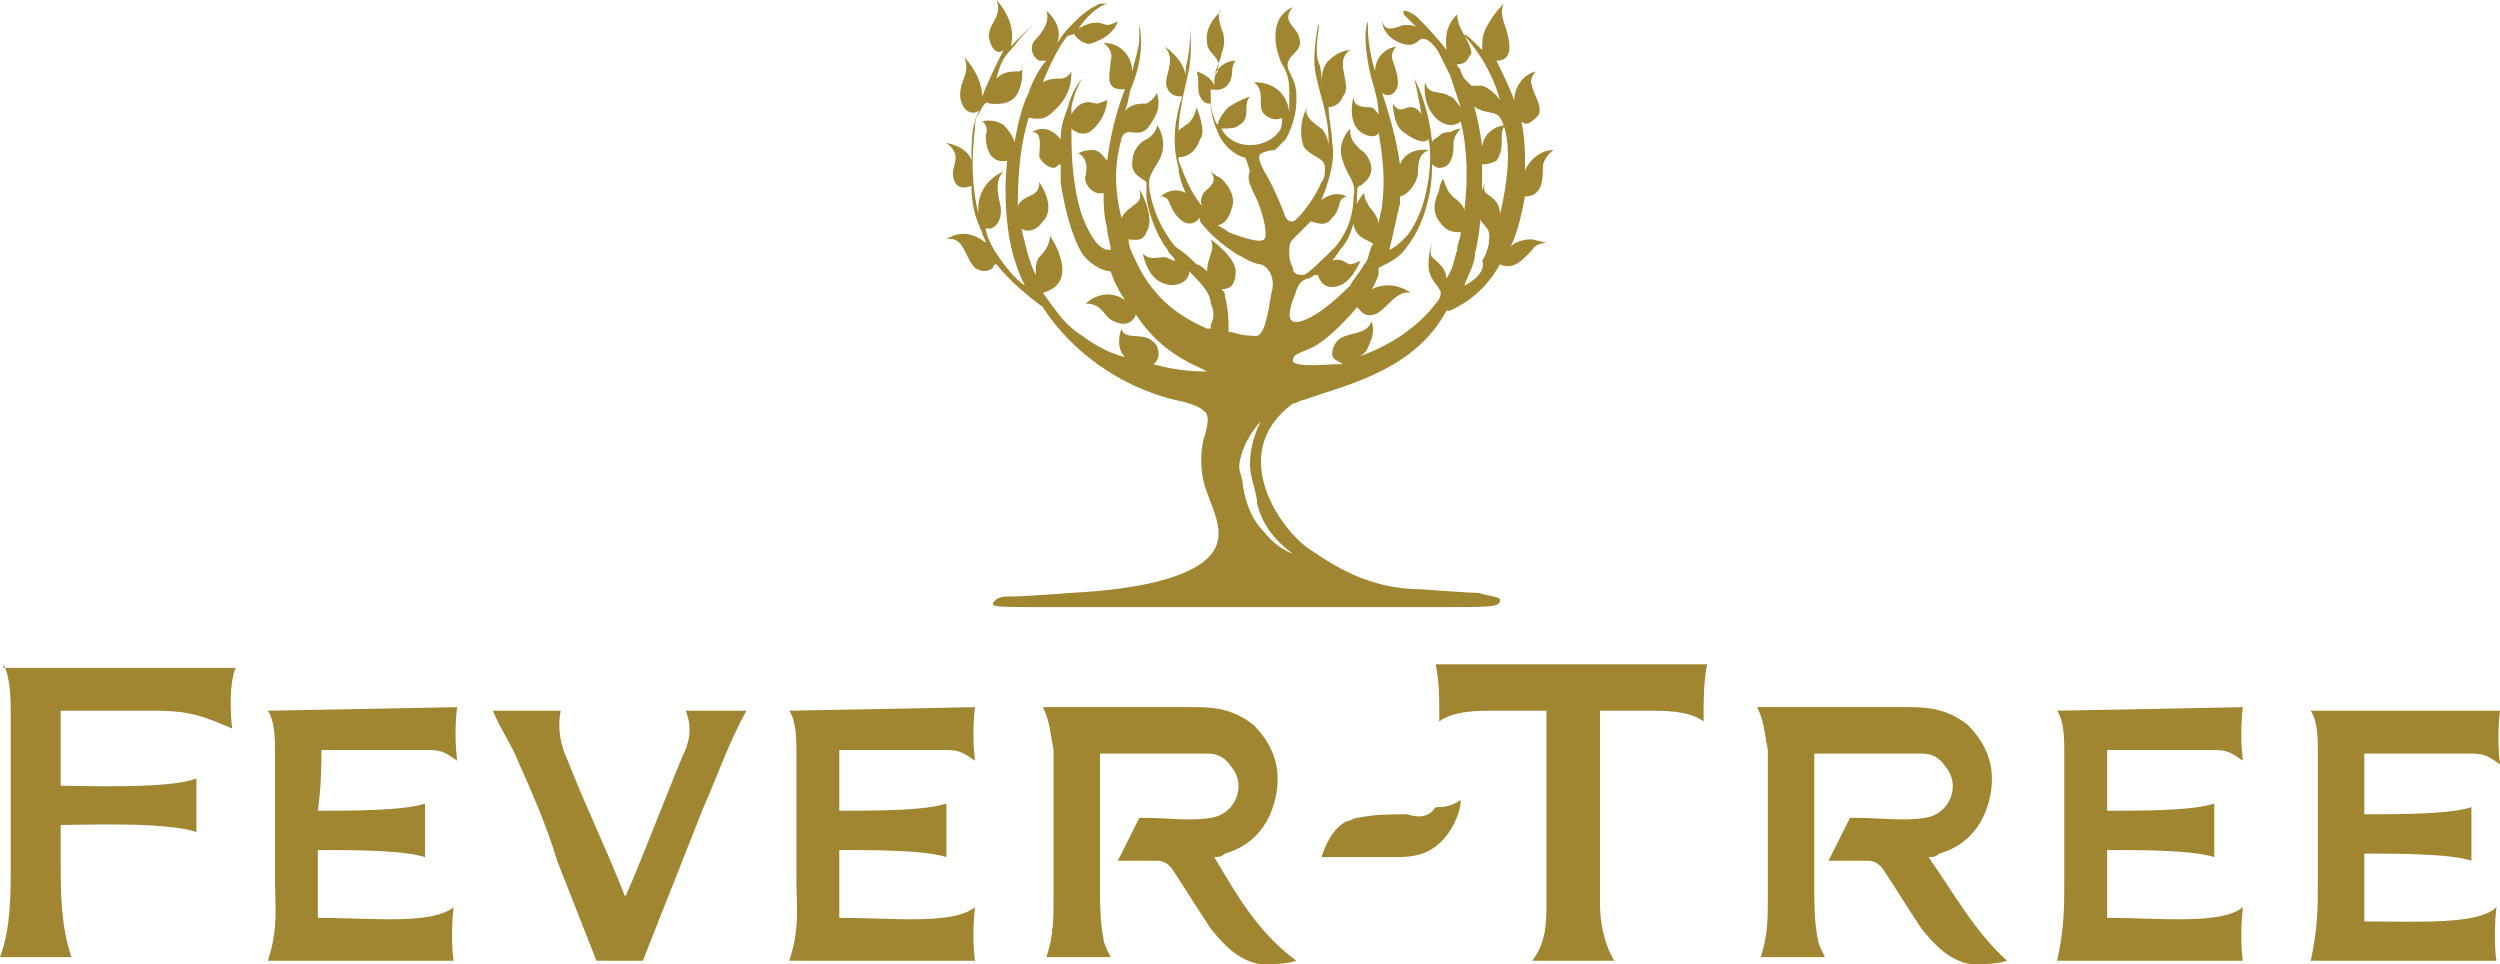 <?xml version="1.0" encoding="utf-8"?>
<!-- Generator: Adobe Illustrator 23.0.1, SVG Export Plug-In . SVG Version: 6.00 Build 0)  -->
<svg version="1.1" id="Layer_1" xmlns="http://www.w3.org/2000/svg" xmlns:xlink="http://www.w3.org/1999/xlink" x="0px" y="0px"
	 viewBox="0 0 70 27" style="enable-background:new 0 0 70 27;" xml:space="preserve">
<style type="text/css">
	.st0{fill:#A18631;}
</style>
<g>
	<path class="st0" d="M34.7,17L34.7,17c0,0,0.1,0,0.2,0c0.1,0,0.2,0,0.2,0v0c1.2,0,4.6,0,5.1,0c1.6,0,1.8,0,1.8-0.2
		c0-0.1-0.3-0.1-0.6-0.2c-0.3,0-1.6-0.1-1.6-0.1c-1.5,0-2.5-0.7-3.1-1.1c-0.8-0.5-2.4-2.7-0.5-4.1c0.1,0,0.2-0.1,0.3-0.1
		c1.1-0.4,3.1-0.8,4-2.5c0,0,0,0,0,0c0,0,0,0,0.1,0c0.2-0.1,0.9-0.4,1.4-1.3c0.4,0.2,0.7-0.2,0.9-0.4c0.1-0.2,0.4-0.2,0.4-0.2
		s0,0-0.4-0.1c-0.3,0-0.5,0.1-0.6,0.2c0.2-0.4,0.3-0.9,0.4-1.4c0.5,0,0.5-0.5,0.5-0.8c0-0.3,0.3-0.5,0.3-0.5c-0.5,0-0.8,0.5-0.8,0.6
		c0-0.2,0-0.3,0-0.4c0-0.1,0-0.5-0.1-1c0.1,0.1,0.2,0.1,0.4-0.1c0.3-0.2-0.1-0.7-0.1-0.9C42.8,2.2,43,2,43,2
		c-0.4,0.1-0.6,0.5-0.6,0.8c-0.2-0.5-0.4-0.9-0.5-1.1c0.6,0,0.3-0.8,0.2-1.1c-0.1-0.3,0-0.5,0-0.5s-0.3,0.3-0.5,0.7
		c-0.1,0.2-0.1,0.4-0.1,0.6c-0.3-0.3-0.5-0.5-0.5-0.4c0,0,0.7,0.7,1,1.8c0,0-0.2-0.3-0.5-0.4c-0.1,0-0.2,0-0.3,0
		c-0.1-0.1-0.2-0.2-0.2-0.2s0,0.2,0,0.4c0.1,0.1,0.2,0.3,0.3,0.4c0.3,0.2,0.6,0.1,0.7,0.3c0,0,0.5,0.6,0,2.7c0-0.4-0.3-0.5-0.4-0.6
		c-0.1-0.1,0-0.3,0-0.3c-0.1,0.2-0.2,0.4-0.2,0.8c0,0.4,0.3,0.4,0.3,0.7c0,0.1,0,0.4-0.2,0.7C41.6,7.5,41.4,7.8,41,8
		c0.1-0.3,0.3-0.6,0.3-0.9c0.2-0.8,0.2-1.7,0.2-2.5c0.1,0,0.2,0,0.4-0.1c0.3-0.4,0-0.9,0.3-1c0,0-0.6,0-0.7,0.6
		c-0.1-0.8-0.3-1.5-0.6-2.1c0-0.1-0.1-0.1-0.1-0.2c0.3,0,0.3-0.2,0.4-0.3c0-0.2-0.2-0.5-0.3-0.7c-0.1-0.2-0.1-0.4-0.1-0.4
		c-0.4,0.4-0.3,0.8-0.3,1c-0.3-0.4-0.6-0.7-0.8-0.9c-0.2-0.2-0.4-0.2-0.4-0.2c0,0,0,0,0,0.1c0.1,0.1,0.2,0.2,0.4,0.4
		c-0.1-0.1-0.2-0.1-0.4-0.1c-0.3,0.1-0.5,0.2-0.6-0.1c0,0,0,0.4,0.5,0.6c0.5,0.2,0.5-0.2,0.7-0.1c0.1,0,0.3,0.2,0.4,0.4
		c0.1,0.2,0.2,0.4,0.3,0.6c0.1,0.3,0.2,0.6,0.3,0.9c-0.1-0.1-0.2-0.3-0.3-0.3c-0.3-0.2-0.6,0-0.7-0.4c0,0-0.1,0.6,0.3,1
		c0.3,0.3,0.6,0.2,0.7,0.1c0.2,0.8,0.2,1.7,0.1,2.5c0-0.1-0.1-0.2-0.2-0.3c-0.3-0.2-0.3-0.4-0.4-0.6c0,0-0.1,0.2-0.1,0.3
		c0,0.1-0.3,0.5,0,0.9c0.2,0.3,0.4,0.3,0.6,0.3c0,0.2-0.1,0.3-0.1,0.5c-0.1,0.3-0.1,0.5-0.3,0.8c0-0.3-0.3-0.5-0.4-0.6
		c-0.1-0.1,0-0.4,0-0.4C40.1,6.8,40,7,40,7.4c0,0.4,0.2,0.5,0.3,0.7c0.1,0.1,0,0.3-0.1,0.4c-0.3,0.4-1,1.1-2.2,1.5
		c0.3-0.1,0.3-0.3,0.4-0.5c0.1-0.3,0-0.5,0-0.5c-0.1,0.3-0.4,0.3-0.7,0.4c-0.4,0.1-0.4,0.5-0.4,0.5c0,0.2,0.2,0.2,0.3,0.3
		c-0.1,0-0.2,0-0.3,0c0,0-1.1,0.1-1.1-0.1c0-0.2,0.2-0.2,0.6-0.4c0.2-0.1,0.7-0.5,1.2-1.1c0.1,0.1,0.2,0.3,0.5,0.2
		c0.3-0.1,0.6-0.7,1-0.6c0,0-0.5-0.4-1.1-0.1c0.1-0.1,0.1-0.2,0.2-0.4c0,0,0-0.1,0-0.1c0,0,0,0,0-0.1c0.4-0.2,0.6-0.3,0.8-0.6
		c0,0,0.7-0.8,0.7-2.3c0,0,0.1,0.1,0.2,0.1c0.4,0,0.4-0.5,0.4-0.7c0-0.2,0.2-0.4,0.2-0.4s-0.1,0-0.3,0.1c-0.1,0-0.2,0-0.3,0.1
		c-0.1,0.1-0.2,0.1-0.2,0.2c-0.1-1.1-0.5-1.8-0.5-1.8c0,0,0.1,0.4,0.2,1c0,0-0.1-0.2-0.3-0.2c-0.2,0-0.3,0.2-0.5-0.1
		c0,0,0,0.6,0.3,0.8C39.7,4,39.9,4,40,3.9c0,0,0.1,0.4,0,1.1c-0.1,0.7-0.3,1.2-0.6,1.6c-0.2,0.2-0.3,0.3-0.5,0.4
		c0.1-0.4,0.2-0.9,0.3-1.3c0-0.1,0-0.1,0-0.2c0.1,0,0.4-0.2,0.5-0.6c0-0.5,0.1-0.6,0.3-0.7c0,0-0.6-0.1-0.8,0.4
		c-0.1-0.7-0.3-1.4-0.5-2c0.1,0.1,0.3,0.1,0.4-0.1c0.1-0.2,0-0.5-0.1-0.8c-0.1-0.2,0.1-0.4,0.1-0.4c-0.5,0.1-0.6,0.5-0.6,0.7
		c-0.2-0.7-0.2-1.1-0.2-1.3c0,0,0-0.1,0-0.1c0,0,0,0,0,0c-0.1,0.2-0.1,0.8,0.1,1.6c0.1,0.3,0.2,0.7,0.2,1c-0.1-0.1-0.1-0.2-0.3-0.2
		c-0.3,0-0.4-0.1-0.4-0.3c0,0-0.2,0.7,0.2,1c0.3,0.2,0.5,0.1,0.5,0c0.1,0.6,0.2,1.3,0.1,2c0,0.2-0.1,0.4-0.1,0.6
		c0-0.3-0.3-0.5-0.3-0.6c-0.1-0.1-0.1-0.3-0.1-0.3c-0.1,0.1-0.4,0.5-0.3,0.9c0.1,0.4,0.4,0.4,0.5,0.5c0,0,0.1,0,0,0.1
		c-0.1,0.3-0.1,0.4-0.2,0.5c-0.1,0.2-0.3,0.4-0.4,0.6c-0.5,0.5-1,0.9-1.4,1c-0.4,0.1-0.3-0.3-0.2-0.6c0.1-0.2,0.1-0.5,0.4-0.6
		c0,0,0.1,0,0.2-0.1c0,0,0.1,0,0.1,0C37,8,37.2,8.1,37.5,8c0.3-0.1,0.5-0.5,0.6-0.7c0,0-0.2,0.1-0.3,0.1c-0.1,0-0.2-0.2-0.5-0.1
		c0.1-0.1,0.2-0.3,0.3-0.4C38,6.4,38,5.5,38,5.4c0-0.1,0-0.2,0.1-0.2c0.1-0.1,0.3-0.2,0.3-0.5c0-0.1-0.1-0.4-0.3-0.5
		c-0.2-0.2-0.3-0.3-0.3-0.6c0,0-0.4,0.4-0.2,0.9c0.1,0.4,0.4,0.6,0.3,1c0,0.4-0.1,0.9-0.5,1.4c-0.3,0.3-0.8,0.8-0.9,0.8
		c-0.1,0-0.3,0-0.3-0.2c-0.1-0.2-0.1-0.3-0.1-0.4c0-0.2,0-0.3,0.1-0.4c0.1-0.1,0.3-0.3,0.5-0.5c0,0,0,0,0,0c0.1,0,0.4,0.2,0.6-0.1
		c0.3-0.3,0.1-0.5,0.4-0.6c0,0-0.3-0.2-0.7,0.1c0.2-0.5,0.4-1.1,0.3-1.6c0-0.3-0.1-0.7-0.1-1c0,0,0.3,0,0.4-0.3c0.2-0.2,0-0.6,0-0.9
		c0-0.3,0.2-0.4,0.2-0.4s-0.3,0-0.6,0.3c-0.2,0.2-0.2,0.5-0.2,0.7C37,2.1,37,1.9,36.9,1.7c-0.1-0.6,0.1-1,0-1c0,0,0,0,0,0
		c0,0.1-0.1,0.5-0.1,1c0,0.6,0.4,1.4,0.4,2.2c0,0.1,0,0.1,0,0.2c0-0.2-0.1-0.4-0.2-0.5c-0.3-0.2-0.5-0.4-0.4-0.6
		c0,0-0.3,0.5-0.1,1.1c0.2,0.3,0.6,0.3,0.6,0.6c0,0.1,0,0.3-0.1,0.4c-0.2,0.5-0.7,1.1-0.8,1.1c-0.1,0-0.1,0-0.2-0.1
		c-0.1-0.3-0.4-1-0.6-1.3c-0.1-0.2-0.2-0.4-0.1-0.5c0,0,0.2-0.1,0.4-0.1C35.8,4.1,35.9,4,36,3.9c0,0,0.3-0.5,0.3-1.1
		c0-0.3,0-0.4-0.2-0.8c-0.2-0.4,0.3-0.5,0.3-0.8c0-0.3-0.2-0.4-0.3-0.6c-0.1-0.2,0.1-0.4,0.1-0.4c-0.7,0.3-0.5,1.2-0.3,1.6
		c0.2,0.3,0.2,0.6,0.2,0.8c0,0.1,0,0.2,0,0.3c0,0.1,0,0.2,0,0.3c0-0.3-0.2-0.9-1-0.9c0,0,0.2,0.1,0.2,0.4c0,0.3,0,0.4,0.1,0.5
		c0.1,0.1,0.3,0.2,0.5,0.1c0,0.1,0,0.3-0.1,0.4c0,0,0,0,0,0c-0.4,0.5-1.3,0.5-1.6-0.1c0.2,0,0.4,0,0.5-0.1c0.2-0.1,0.2-0.3,0.2-0.5
		c0-0.2,0.1-0.3,0.1-0.3s-0.3,0.1-0.6,0.3c-0.2,0.2-0.3,0.4-0.3,0.5c0,0-0.1-0.1-0.1-0.2c-0.1-0.2-0.1-0.4-0.1-0.8
		c0.5,0.1,0.6-0.3,0.6-0.5c0-0.2,0.1-0.3,0.1-0.3c-0.3,0-0.5,0.2-0.6,0.4c0.1-0.3,0.2-0.5,0.2-0.6c0.1-0.2,0.1-0.5,0-0.7
		c-0.1-0.3-0.1-0.5,0-0.5c0,0-0.5,0.4-0.4,0.9c0,0.3,0.4,0.4,0.3,0.7c0,0,0,0,0,0.1c-0.1,0.1-0.1,0.2-0.1,0.4
		c-0.1-0.3-0.5-0.4-0.5-0.4c0.1,0.2,0,0.5,0.1,0.7c0.1,0.2,0.2,0.2,0.3,0.2c0,0.4,0.2,0.8,0.2,0.8c0.1,0.3,0.4,0.6,0.7,0.7
		c0.1,0,0.1,0.1,0.2,0.4C34.9,5,35,5.2,35.2,5.6c0.2,0.5,0.3,1,0.2,1.1c-0.1,0.1-0.5,0-1-0.2c-0.1-0.1-0.2-0.1-0.3-0.2
		c0.1,0,0.3-0.1,0.4-0.5c0.1-0.3-0.1-0.6-0.3-0.8c-0.2-0.1-0.3-0.2-0.3-0.2c0.2,0.3,0,0.4-0.2,0.6c-0.1,0.2-0.1,0.3,0,0.4
		c0,0-0.1-0.1-0.1-0.1c-0.3-0.4-0.4-0.7-0.6-1.2c0,0,0-0.1,0-0.1c0.3,0,0.5-0.2,0.6-0.5C33.8,3.7,33.5,3,33.5,3
		c0,0.1-0.1,0.4-0.3,0.5c-0.1,0.1-0.2,0.1-0.2,0.2c0-0.6,0.2-1.3,0.3-1.8c0.1-0.7,0-1.2,0-1.3c0,0,0,0,0,0c0,0,0.1,0.5-0.1,1.3
		c0,0,0,0.1,0,0.2c-0.1-0.5-0.6-0.8-0.6-0.8c0.4,0.4-0.1,0.9,0.1,1.2c0.1,0.2,0.3,0.2,0.4,0.2c-0.2,0.6-0.3,1.3-0.1,2
		c0,0.2,0.1,0.5,0.2,0.7c-0.4-0.2-0.7,0.1-0.7,0.1c0.3,0,0.2,0.3,0.5,0.6c0.3,0.3,0.5,0.1,0.6,0c0,0,0,0,0,0.1
		c0.3,0.4,0.7,0.7,1,0.9c0.2,0.1,0.5,0.3,0.7,0.3c0.3,0.1,0.4,0.5,0.3,0.8c-0.1,0.6-0.2,1.3-0.5,1.2c-0.1,0-0.3,0-0.6-0.1
		c0,0-0.1,0-0.1,0c0,0,0,0,0-0.1c0-0.2,0-0.5-0.1-0.9c0-0.1,0-0.1-0.1-0.2c0.3,0,0.4-0.2,0.4-0.5c0-0.4-0.7-0.9-0.7-0.9
		s0.1,0.2,0,0.4c0,0.1-0.1,0.2-0.1,0.5c0,0-0.2-0.2-0.3-0.2c-0.2-0.2-0.3-0.3-0.6-0.5c-0.4-0.5-0.6-1-0.7-1.5
		c-0.1-0.5,0.1-0.6,0.3-1c0.2-0.5-0.1-0.9-0.1-0.9c0,0.1-0.1,0.3-0.3,0.4c-0.2,0.1-0.4,0.3-0.4,0.7c0,0.3,0.3,0.4,0.4,0.5
		c0,0.1,0,0.2,0,0.4c0,0.2,0.2,1,0.6,1.5c0,0.1,0.2,0.2,0.2,0.3c-0.1,0-0.2-0.1-0.3-0.1c-0.2,0-0.4,0.1-0.6-0.1c0,0,0.1,0.6,0.5,0.8
		c0.4,0.2,0.8,0,0.8-0.3c0.3,0.3,0.6,0.6,0.6,0.9c0.1,0.2,0.1,0.4,0,0.6c0,0,0,0.1,0,0.1c0,0,0,0-0.1,0c-0.7-0.3-1.5-0.8-2-1.9
		c-0.1-0.2-0.2-0.4-0.2-0.6c0.1,0,0.4,0.1,0.5-0.2c0.2-0.3,0-0.9-0.2-1.2c0,0,0.1,0.3-0.1,0.4c-0.1,0.1-0.3,0.2-0.4,0.4
		c-0.2-0.8-0.2-1.5,0-2.2c0-0.1,0.1-0.2,0.2-0.2c0.2,0,0.4,0.1,0.6-0.2c0.2-0.3,0.3-0.5,0.2-0.9c0,0-0.1,0.2-0.3,0.3
		c-0.2,0-0.4,0-0.6,0.2c0.1-0.2,0.1-0.5,0.2-0.7c0.4-1,0.2-1.7,0.2-1.7c0,0,0,0,0,0c0,0.1,0,0.2,0,0.4c0,0.2-0.1,0.5-0.2,0.9
		c0-0.4-0.3-0.8-0.8-0.8c0,0,0.3,0.2,0.2,0.5c0,0.3-0.2,0.8,0.3,0.8c0,0,0.1,0,0.1,0c-0.2,0.5-0.4,1.2-0.5,2
		c-0.1-0.1-0.2-0.3-0.4-0.3c-0.3,0-0.4,0.1-0.4,0.1s0.3,0.1,0.2,0.6c-0.1,0.2,0.2,0.6,0.5,0.5c0,0.3,0,0.6,0.1,1
		c0,0.2,0.1,0.4,0.1,0.6c-0.1,0-0.2,0-0.4-0.2c-0.3-0.4-0.5-0.9-0.6-1.6C30,4.6,30,4,30,3.6c0.1,0.1,0.3,0.2,0.5,0.1
		c0.3-0.2,0.5-0.6,0.5-0.9c0,0-0.2,0.1-0.3,0.1c-0.1,0-0.4-0.2-0.7,0.3c0-0.1,0-0.1,0-0.2c0.1-0.5,0.3-0.8,0.3-0.8c0,0,0,0,0,0
		c-0.1,0.1-0.3,0.4-0.4,0.8c-0.1,0.3-0.2,0.5-0.2,0.9c-0.4-0.5-0.8-0.2-0.8-0.2c0.3,0,0.2,0.4,0.2,0.7c0.1,0.2,0.3,0.3,0.4,0.3
		c0.1,0,0.1-0.1,0.2-0.1c0,0.2,0,0.3,0,0.5c0.1,0.7,0.3,1.5,0.6,2c0.2,0.3,0.6,0.5,0.8,0.5c0.1,0.3,0.2,0.5,0.4,0.8
		c-0.6-0.4-1.1,0.1-1.1,0.1c0.5,0,0.5,0.4,0.8,0.5c0.4,0.2,0.6-0.1,0.6-0.2c0.4,0.6,0.9,1.1,1.8,1.5c0.2,0.1,0.2,0.1,0.2,0.1
		c0,0,0,0-0.1,0c-0.1,0-0.7,0-1.4-0.2c0.1-0.1,0.2-0.2,0.1-0.5c-0.3-0.5-0.9-0.1-1-0.5c0,0-0.2,0.5,0.1,0.8
		c-0.4-0.1-0.8-0.3-1.2-0.6c-0.5-0.3-0.8-0.8-1.1-1.2c1.1-0.3,0.2-1.6,0.2-1.6c0,0.2-0.1,0.4-0.3,0.6c-0.1,0.1-0.1,0.3-0.1,0.5
		c-0.2-0.4-0.3-0.9-0.4-1.3c0.1,0.1,0.4,0.1,0.6-0.2c0.4-0.4-0.1-1.1-0.1-1.1c0,0.1,0,0.3-0.3,0.4c-0.2,0.1-0.3,0.2-0.3,0.3
		c0-0.5,0-1.5,0.3-2.5c0.1,0,0.4,0.1,0.6-0.1C29.9,2.8,30,2.4,30,2c0,0-0.1,0.2-0.3,0.2c-0.2,0-0.3,0-0.5,0.1
		c0.2-0.5,0.5-1.1,0.7-1.3C30,1,30.1,0.9,30.1,1c0.1,0.1,0.3,0.3,0.5,0.2c0.3-0.1,0.6-0.3,0.7-0.6c0,0-0.2,0.1-0.3,0.1
		c-0.1,0-0.3-0.2-0.8,0.1c0,0,0,0,0,0C30.6,0.2,31,0.1,31,0.1c0,0-0.1,0-0.2,0c-0.2,0.1-0.4,0.2-0.7,0.5c-0.2,0.2-0.3,0.3-0.5,0.6
		c0.2-0.5-0.3-0.9-0.3-0.9c0.1,0.3-0.1,0.6-0.3,0.8c-0.2,0.2-0.1,0.5,0.1,0.6c0.1,0,0.1,0,0.2,0c-0.2,0.2-0.4,0.6-0.5,0.9
		c-0.2,0.4-0.3,0.9-0.4,1.4c0-0.1-0.1-0.3-0.3-0.5c-0.3-0.2-0.6-0.1-0.6-0.1s0.2,0.1,0.1,0.4c0,0.3,0.1,0.8,0.6,0.7
		c-0.1,0.9,0,1.7,0,1.7c0.1,1.1,0.5,1.8,0.5,1.8c-0.3-0.2-0.6-0.6-0.8-0.9c-0.2-0.3-0.3-0.6-0.3-0.7c0,0,0.1,0,0.1,0
		c0.2,0,0.4-0.3,0.3-0.7c-0.1-0.4-0.1-0.7,0.1-0.9c0,0-0.8,0.3-0.7,1.2c-0.2-0.8-0.2-1.6-0.1-2.4c0-0.1,0-0.3,0.1-0.4
		c0.1-0.2,0.2-0.4,0.3-0.3c0.1,0,0.6,0.1,0.8-0.3c0.2-0.4,0.1-0.8,0.1-0.8S28.7,2,28.5,2c-0.2,0-0.4,0-0.6,0.2
		c0.1-0.4,0.2-0.6,0.4-0.8C28.7,0.9,29,0.6,29,0.6c0,0,0,0,0,0c0,0-0.1,0.1-0.2,0.2c-0.1,0.1-0.3,0.3-0.5,0.5
		C28.5,0.6,27.9,0,27.9,0c0.2,0.5-0.3,0.7-0.2,1.1c0.1,0.4,0.3,0.4,0.4,0.3c-0.2,0.4-0.4,0.8-0.6,1.3c0-0.6-0.5-1.1-0.5-1.1
		c0.2,0.5-0.2,0.7-0.1,1.2c0.1,0.4,0.4,0.4,0.5,0.3c0,0.1-0.1,0.2-0.1,0.3c-0.1,0.3-0.1,0.7-0.1,1.1C27.1,4.1,26.5,4,26.5,4
		c0.5,0.4,0.1,0.6,0.2,1c0.1,0.4,0.5,0.2,0.5,0.2c0,0.5,0.1,0.9,0.3,1.3c0,0.1,0.1,0.2,0.1,0.3c-0.6-0.5-1.1-0.1-1.1-0.1
		C27,6.6,27,7.2,27.3,7.5c0.3,0.2,0.5,0,0.5,0c0,0,0-0.1,0.1-0.1c0.4,0.5,0.9,0.9,1.3,1.2c0.5,0.8,1.7,2.1,3.7,2.6
		c0,0,0.6,0.1,0.8,0.3c0.2,0.1,0.1,0.5,0,0.8c-0.1,0.4-0.1,1,0.1,1.5c0.2,0.6,0.7,1.4-0.2,2c-0.6,0.4-1.7,0.7-3.6,0.8
		c0,0-1.3,0.1-1.6,0.1c-0.3,0-0.5,0-0.6,0.2C27.8,17,28,17,29.6,17C30.1,17,33.5,17,34.7,17z M34.7,13c0.1-0.7,0.6-1.2,0.6-1.2
		c0,0,0,0,0,0c0,0,0,0,0,0c-0.2,0.4-0.3,0.8-0.3,1.2c0,0.4,0.2,0.8,0.2,1.1c0.2,0.9,1,1.4,1,1.4c0,0,0,0,0,0c0,0,0,0,0,0h0
		c0,0-0.4-0.1-0.8-0.6c-0.3-0.3-0.5-0.7-0.6-1.3c0-0.2-0.1-0.4-0.1-0.5C34.7,13.1,34.7,13,34.7,13z"/>
	<path class="st0" d="M34,24c0.1,0,0.2,0,0.3-0.1c0.7-0.2,1.2-0.7,1.4-1.5c0.2-0.8,0-1.5-0.6-2.1c-0.5-0.4-1-0.5-1.6-0.5
		c-1.4,0-2.8,0-4.2,0c-0.1,0,0,0-0.1,0c0.2,0.4,0.2,0.7,0.3,1.2c0,1.3,0,2.7,0,4.1c0,0.6,0,1.1-0.2,1.7h1.8
		c-0.1-0.2-0.2-0.4-0.2-0.5c-0.1-0.5-0.1-1-0.1-1.4c0-1.2,0-2.4,0-3.6v-0.2c0,0,0.1,0,0.1,0c1,0,1.9,0,2.9,0c0.3,0,0.5,0.1,0.7,0.4
		c0.4,0.5,0.1,1.3-0.6,1.4c-0.6,0.1-1.2,0-1.8,0c-0.1,0-0.2,0-0.2,0c-0.2,0.4-0.4,0.8-0.6,1.2c0.4,0,0.7,0,1.1,0
		c0.2,0,0.3,0.1,0.4,0.2c0.4,0.6,0.7,1.1,1.1,1.7c0.4,0.5,0.8,0.9,1.4,1c0.3,0,0.7,0,1-0.1C35.2,26.1,34.6,25,34,24z"/>
	<path class="st0" d="M54,24c0.1,0,0.2,0,0.3-0.1c0.7-0.2,1.2-0.7,1.4-1.5c0.2-0.8,0-1.5-0.6-2.1c-0.5-0.4-1-0.5-1.6-0.5
		c-1.4,0-2.8,0-4.2,0c-0.1,0,0,0-0.1,0c0.2,0.4,0.2,0.7,0.3,1.2c0,1.3,0,2.7,0,4.1c0,0.6,0,1.1-0.2,1.7h1.8
		c-0.1-0.2-0.2-0.4-0.2-0.5c-0.1-0.5-0.1-1-0.1-1.4c0-1.2,0-2.4,0-3.6v-0.2c0,0,0.1,0,0.1,0c1,0,1.9,0,2.9,0c0.3,0,0.5,0.1,0.7,0.4
		c0.4,0.5,0.1,1.3-0.6,1.4c-0.6,0.1-1.2,0-1.9,0c-0.1,0-0.1,0-0.2,0c-0.2,0.4-0.4,0.8-0.6,1.2c0.4,0,0.7,0,1.1,0
		c0.2,0,0.3,0.1,0.4,0.2c0.4,0.6,0.7,1.1,1.1,1.7c0.4,0.5,0.8,0.9,1.4,1c0.3,0,0.7,0,1-0.1C55.3,26.1,54.7,25,54,24z"/>
	<path class="st0" d="M19.1,21.2c-0.5,1.2-1.5,3.8-1.6,3.9c-0.5-1.3-1.1-2.5-1.6-3.8c-0.2-0.4-0.3-0.9-0.2-1.4h-1.9
		c0.2,0.5,0.5,0.9,0.7,1.4c0.4,0.9,0.8,1.8,1.1,2.8l1.1,2.8H18l1.7-4.3c0.4-0.9,0.7-1.8,1.2-2.7h-1.7C19.4,20.4,19.3,20.8,19.1,21.2
		z"/>
	<path class="st0" d="M0.1,18.6c0.2,0.4,0.2,1,0.2,1.4c0,0.5,0,1.1,0,1.6c0,0.8,0,1.6,0,2.4v0.2c0,0.9,0,1.8-0.3,2.6h2
		c-0.3-0.9-0.3-1.8-0.3-2.7c0-0.1,0-0.5,0-1c0.5,0,3-0.1,3.8,0.2v-1.5C4.7,22.1,2.3,22,1.7,22c0-1.1,0-2.1,0-2.1h0.1h0.8
		c0.6,0,1.1,0,1.7,0c0.9,0,1.3,0.1,2.2,0.5c-0.1-0.9,0-1.5,0.1-1.7H0.1z"/>
	<path class="st0" d="M40.2,18.6c0.1,0.5,0.1,0.9,0.1,1.6c0.4-0.3,1.1-0.3,1.5-0.3l1.5,0c0,0,0,4.1,0,5.4c0,0.5,0,1.1-0.4,1.6h2.3
		c-0.3-0.5-0.4-1.1-0.4-1.6c0-1.2,0-5.4,0-5.4l1.4,0c0.4,0,1.1,0,1.5,0.3c0-0.6,0-1.1,0.1-1.6H40.2z"/>
	<path class="st0" d="M39.4,22.8c-0.5,0-0.9,0-1.4,0.1c-0.1,0-0.2,0.1-0.3,0.1c-0.4,0.2-0.6,0.7-0.7,1c0,0,1.5,0,1.9,0
		c0.5,0,0.9,0,1.3-0.3c0.4-0.3,0.7-0.9,0.7-1.3c-0.3,0.2-0.5,0.2-0.7,0.2C40,22.9,39.7,22.9,39.4,22.8z"/>
	<path class="st0" d="M7.5,19.9c0.2,0.3,0.2,0.8,0.2,1.2c0,1.2,0,2.3,0,3.5c0,0.8,0.1,1.4-0.2,2.3c0,0,0,0,0,0c1.7,0,5.2,0,5.2,0
		s-0.1-0.6,0-1.5c-0.6,0.5-2.3,0.3-3.8,0.3c0-0.3,0-1,0-1.9c0.9,0,2.4,0,3,0.2v-1.5c-0.6,0.2-2,0.2-3,0.2C9,22,9,21.3,9,21
		c0.2,0,2.2,0,3,0c0.4,0,0.5,0.1,0.8,0.3c-0.1-0.8,0-1.5,0-1.5S7.6,19.9,7.5,19.9z"/>
	<path class="st0" d="M22.1,19.9c0.2,0.3,0.2,0.8,0.2,1.2c0,1.2,0,2.3,0,3.5c0,0.8,0.1,1.4-0.2,2.3c0,0,0,0,0,0c1.7,0,5.2,0,5.2,0
		s-0.1-0.6,0-1.5c-0.6,0.5-2.3,0.3-3.8,0.3c0-0.3,0-1,0-1.9c0.9,0,2.4,0,3,0.2v-1.5c-0.6,0.2-2,0.2-3,0.2c0-0.8,0-1.5,0-1.7
		c0.2,0,2.2,0,3,0c0.4,0,0.5,0.1,0.8,0.3c-0.1-0.8,0-1.5,0-1.5S22.2,19.9,22.1,19.9z"/>
	<path class="st0" d="M57.6,19.9c0.2,0.3,0.2,0.8,0.2,1.2c0,1.2,0,2.3,0,3.5c0,0.8,0,1.4-0.2,2.3c0,0,0,0,0,0c1.7,0,5.2,0,5.2,0
		s-0.1-0.6,0-1.5c-0.6,0.5-2.3,0.3-3.8,0.3c0-0.3,0-1,0-1.9c0.9,0,2.4,0,3,0.2v-1.5c-0.6,0.2-2,0.2-3,0.2c0-0.8,0-1.5,0-1.7
		c0.2,0,2.2,0,3,0c0.4,0,0.5,0.1,0.8,0.3c-0.1-0.8,0-1.5,0-1.5S57.7,19.9,57.6,19.9z"/>
	<path class="st0" d="M66.2,25.8c0-0.3,0-1,0-1.9c0.9,0,2.4,0,3,0.2v-1.5c-0.6,0.2-2,0.2-3,0.2c0-0.8,0-1.5,0-1.7c0.2,0,2.2,0,3,0
		c0.4,0,0.5,0.1,0.8,0.3c-0.1-0.8,0-1.5,0-1.5s-5.2,0-5.3,0c0.2,0.3,0.2,0.8,0.2,1.2c0,1.2,0,2.3,0,3.5c0,0.8,0,1.4-0.2,2.3
		c0,0,0,0,0,0c1.7,0,5.2,0,5.2,0s-0.1-0.6,0-1.5C69.4,25.9,67.7,25.8,66.2,25.8z"/>
</g>
</svg>
